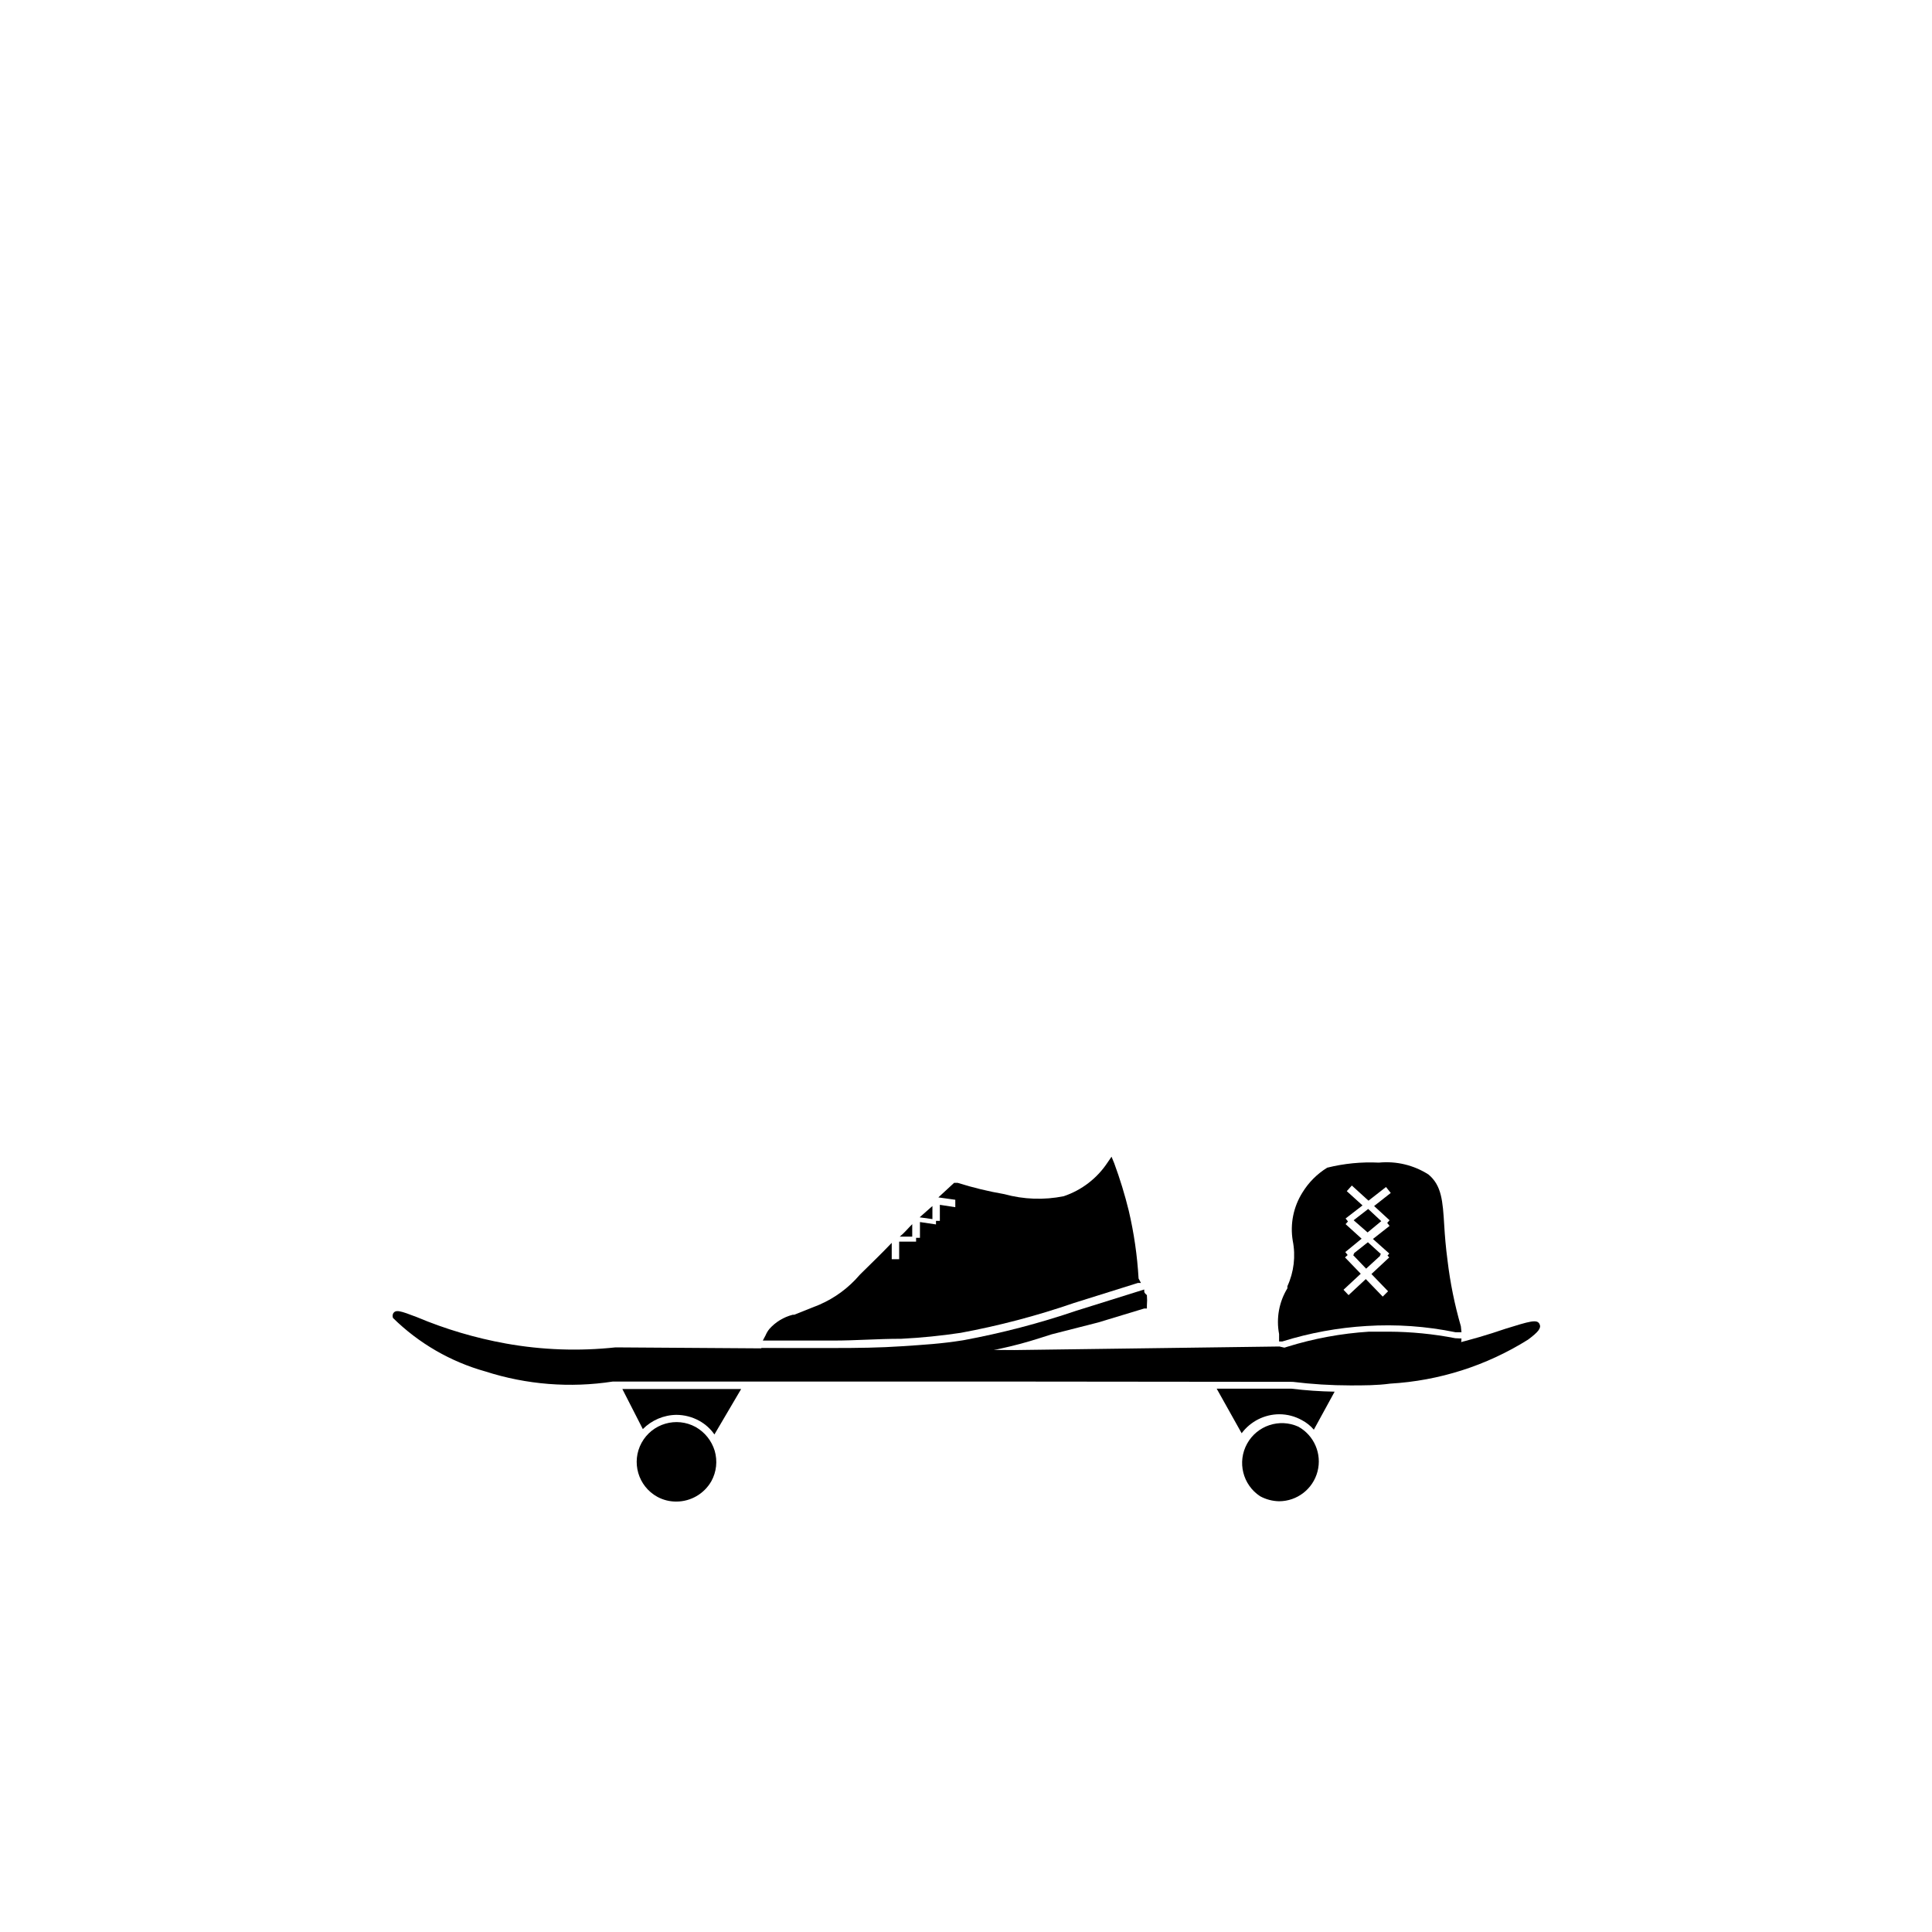 <?xml version="1.0" encoding="UTF-8"?>
<!-- Uploaded to: ICON Repo, www.svgrepo.com, Generator: ICON Repo Mixer Tools -->
<svg fill="#000000" width="800px" height="800px" version="1.1" viewBox="144 144 512 512" xmlns="http://www.w3.org/2000/svg">
 <g>
  <path d="m447.23 485.73-17.871 5.59v-0.004c-9.844 3.356-19.922 5.988-30.148 7.875-5.902 0.945-10.391 1.18-16.137 1.574-5.746 0.395-11.73 0.473-18.344 0.473h-18.973 0.004c-0.082 0.441-0.082 0.895 0 1.336 0.391 0.977 1.117 1.785 2.047 2.285 6.453 0.551 12.832 0.789 19.129 0.789v-0.004c8.469 0.027 16.938-0.473 25.348-1.496 6.492-0.695 12.934-1.797 19.285-3.305 4.016-0.945 6.926-1.891 11.098-3.227l12.359-3.152 12.203-3.699h0.707v-0.789 0.004c0.078-0.918 0.078-1.84 0-2.758-0.707-0.629-0.707-0.629-0.707-1.492z"/>
  <path d="m385.75 468.41v3.305h-3.305c1.102-0.863 2.203-2.203 3.305-3.305z"/>
  <path d="m391.1 463.61v3.465l-3.387-0.473z"/>
  <path d="m446.36 483.99h-0.789l-17.082 5.352 0.004 0.004c-9.762 3.359-19.762 5.992-29.914 7.871-5.219 0.781-10.473 1.309-15.746 1.574-6.453 0-11.887 0.473-18.105 0.473h-18.578l0.707-1.34h0.004c0.258-0.621 0.602-1.203 1.023-1.73 1.645-1.855 3.812-3.172 6.219-3.777h0.395l3.543-1.418 3.148-1.258-0.004-0.004c4.098-1.781 7.731-4.473 10.629-7.871l0.629-0.629c2.203-2.203 4.801-4.644 7.871-7.871v4.328h1.969v-4.644h4.488v-1.023h1.023v-4.172l4.25 0.629v-0.945h1.023v-4.25l4.094 0.629v-1.969l-4.488-0.629 4.172-3.856h0.945c4.051 1.273 8.18 2.273 12.359 2.992 5.133 1.414 10.527 1.605 15.746 0.551 4.777-1.605 8.879-4.766 11.648-8.977l1.023-1.496 0.707 1.73 0.004 0.004c1.52 4.121 2.809 8.328 3.856 12.594 1.383 5.898 2.25 11.902 2.598 17.949z"/>
  <path d="m408.42 509.18h-102.34c-11.203 1.723-22.652 0.832-33.457-2.598-9.02-2.344-17.203-7.172-23.617-13.934 0.551-1.102 11.73 5.434 28.969 8.5 9.668 1.691 19.523 2.035 29.285 1.023l105.64 0.629 70.219-0.867 0.004 0.004c10.609 2.559 21.59 3.223 32.43 1.969 18.344-2.203 34.953-10.078 35.66-8.5 0.707 1.574-1.891 2.125-2.832 2.676v-0.004c-10.863 6.75-23.219 10.723-35.977 11.574-8.605 0.625-17.25 0.441-25.82-0.551z"/>
  <path d="m552.01 494.93c-0.629-1.418-2.598-0.789-9.211 1.258v0.004c-8.91 3.059-18.078 5.297-27.395 6.691-10.82 1.23-21.773 0.535-32.355-2.047l-70.219 0.945-105.72-0.711c-9.684 1.043-19.465 0.699-29.047-1.023-8.105-1.461-16.027-3.812-23.617-7.004-4.328-1.652-5.668-2.125-6.297-0.867-0.129 0.355-0.129 0.746 0 1.102 6.832 6.715 15.254 11.59 24.48 14.172 10.895 3.504 22.461 4.422 33.77 2.676h102.34l77.855 0.078c5.066 0.625 10.168 0.941 15.273 0.945 3.543 0 7.086 0 10.547-0.473 12.961-0.75 25.527-4.754 36.527-11.652 2.754-2.047 3.543-3.07 3.07-4.094z"/>
  <path d="m488.09 522.09c-5.016-2.281-10.941-0.316-13.602 4.512-2.66 4.824-1.16 10.883 3.445 13.91 1.551 0.844 3.277 1.305 5.039 1.336 4.797-0.012 8.984-3.258 10.188-7.902s-0.879-9.516-5.07-11.855z"/>
  <path d="m333.4 528.47c-0.809-2.668-2.613-4.922-5.039-6.297-5.109-2.805-11.523-0.938-14.328 4.172-2.805 5.109-0.934 11.523 4.172 14.328 1.547 0.84 3.281 1.273 5.039 1.258 3.848-0.008 7.394-2.082 9.289-5.43 1.344-2.457 1.652-5.344 0.867-8.031z"/>
  <path d="m483.05 518.79c2.098 0.008 4.156 0.551 5.984 1.574 1.199 0.633 2.266 1.488 3.148 2.516l5.512-10.078v0.004c-3.816-0.066-7.625-0.328-11.414-0.789h-19.84l6.613 11.809c2.356-3.156 6.059-5.023 9.996-5.035z"/>
  <path d="m323.25 518.95c2.121 0.008 4.203 0.551 6.062 1.574 1.598 0.879 2.973 2.121 4.016 3.621l7.086-12.043h-31.488l5.434 10.629-0.004-0.004c2.356-2.379 5.547-3.734 8.895-3.777z"/>
  <path d="m529.65 498.64c-5.785-1.125-11.664-1.707-17.555-1.734h-5.277c-7.375 0.469-14.668 1.816-21.727 4.016l-1.73 0.551c0.18 0.359 0.391 0.699 0.629 1.023 0.535 0.414 1.152 0.707 1.812 0.867 4.898 1.031 9.875 1.637 14.879 1.809h4.094-0.004c5.762 0 11.508-0.555 17.164-1.652l8.895-1.969v-0.473c0.309-0.746 0.469-1.551 0.473-2.359z"/>
  <path d="m506.35 473.6-3.777 2.992 3.465 3.621 3.777-3.465zm0 0-3.777 2.992 3.465 3.621 3.777-3.465zm0 0-3.777 2.992 3.465 3.621 3.777-3.465zm0 0-3.777 2.992 3.465 3.621 3.777-3.465zm0 0-3.777 2.992 3.465 3.621 3.777-3.465zm0 0-3.777 2.992 3.465 3.621 3.777-3.465zm0 0-3.777 2.992 3.465 3.621 3.777-3.465zm0 0-3.777 2.992 3.465 3.621 3.777-3.465zm0 0-3.777 2.992 3.465 3.621 3.777-3.465zm0 0-3.777 2.992 3.465 3.621 3.777-3.465zm0 0-3.777 2.992 3.465 3.621 3.777-3.465zm0 0-3.777 2.992 3.465 3.621 3.777-3.465zm24.797 21.883c-1.652-5.719-2.84-11.562-3.539-17.473-0.473-3.543-0.707-6.535-0.867-9.211-0.395-6.613-0.707-10.629-4.172-13.539-3.906-2.5-8.535-3.609-13.148-3.152-4.606-0.223-9.219 0.227-13.695 1.34-2.66 1.637-4.898 3.875-6.535 6.535-2.414 3.812-3.34 8.379-2.598 12.832 0.809 4.062 0.312 8.277-1.418 12.043v0.551c-2.215 3.625-3 7.949-2.203 12.121-0.02 0.367-0.02 0.738 0 1.105v0.867h0.867v-0.004c7.231-2.262 14.715-3.637 22.277-4.094 7.91-0.5 15.852 0.059 23.617 1.656h1.574zm-18.895-28.102-0.629 0.707 0.629 0.789-4.41 3.465 4.328 3.856-0.473 0.551 0.473 0.473-4.723 4.41 4.41 4.566-1.418 1.418-4.488-4.644-4.566 4.25-1.34-1.418 4.566-4.25-4.172-4.328 0.707-0.629-0.629-0.789 4.328-3.543-4.25-3.856 0.629-0.707-0.629-0.789 4.488-3.465-4.172-3.777 1.34-1.496 4.41 4.016 4.644-3.621 1.258 1.574-4.41 3.465zm-9.523 0 3.699 3.227 3.621-2.992-3.465-3.227zm0 8.816 3.465 3.621 3.777-3.465-3.465-3.148zm3.777-2.992-3.777 2.992 3.465 3.621 3.777-3.465zm0 0-3.777 2.992 3.465 3.621 3.777-3.465zm0 0-3.777 2.992 3.465 3.621 3.777-3.465zm0 0-3.777 2.992 3.465 3.621 3.777-3.465zm0 0-3.777 2.992 3.465 3.621 3.777-3.465zm0 0-3.777 2.992 3.465 3.621 3.777-3.465zm0 0-3.777 2.992 3.465 3.621 3.777-3.465zm0 0-3.777 2.992 3.465 3.621 3.777-3.465zm0 0-3.777 2.992 3.465 3.621 3.777-3.465zm0 0-3.777 2.992 3.465 3.621 3.777-3.465zm0 0-3.777 2.992 3.465 3.621 3.777-3.465zm0 0-3.777 2.992 3.465 3.621 3.777-3.465z"/>
 </g>
</svg>